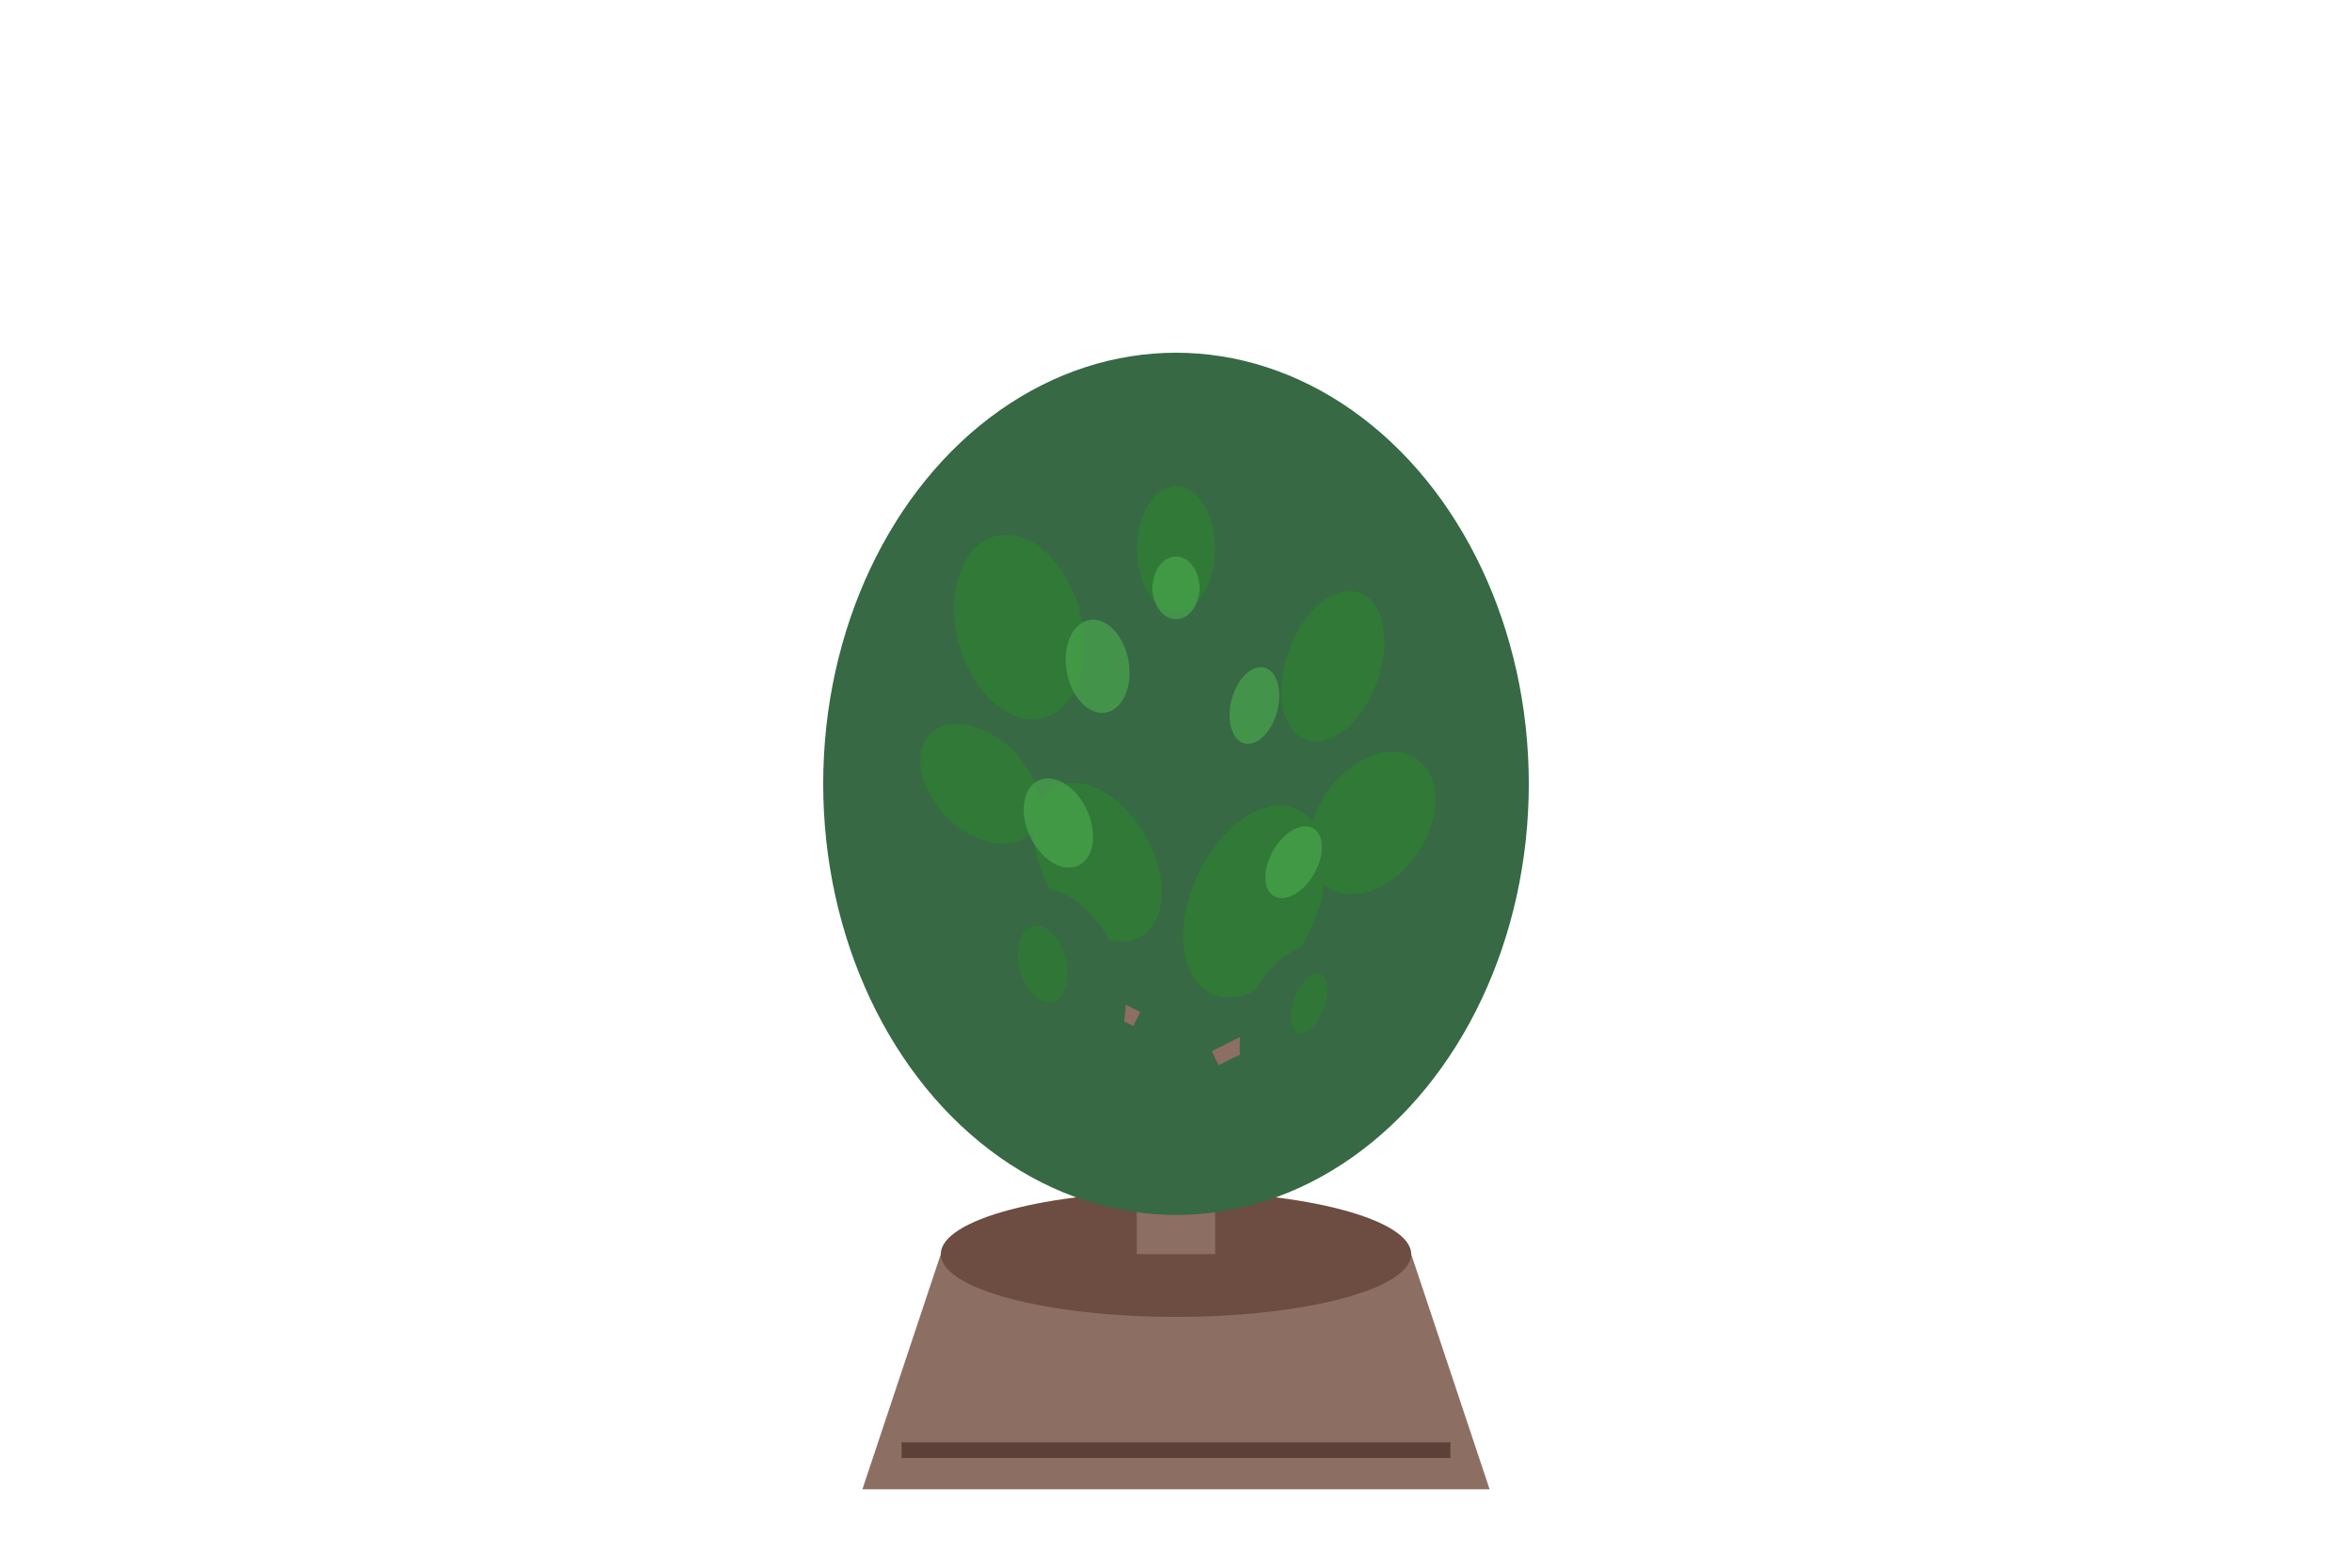 <svg width="300" height="200" viewBox="0 0 300 200" fill="none" xmlns="http://www.w3.org/2000/svg">
    <!-- Pot -->
    <path d="M120 160L110 190H190L180 160Z" fill="#8D6E63"/>
    <ellipse cx="150" cy="160" rx="30" ry="8" fill="#6D4C41"/>
    <path d="M115 185L185 185" stroke="#5D4037" stroke-width="2"/>
    
    <!-- Main trunk -->
    <rect x="145" y="120" width="10" height="40" fill="#8D6E63"/>
    
    <!-- Main canopy -->
    <ellipse cx="150" cy="100" rx="45" ry="55" fill="#366944"/>
    
    <!-- Leaf details -->
    <g fill="#2E7D32" opacity="0.8">
        <ellipse cx="130" cy="80" rx="8" ry="12" transform="rotate(-15 130 80)"/>
        <ellipse cx="170" cy="85" rx="6" ry="10" transform="rotate(20 170 85)"/>
        <ellipse cx="140" cy="110" rx="7" ry="11" transform="rotate(-30 140 110)"/>
        <ellipse cx="160" cy="115" rx="8" ry="13" transform="rotate(25 160 115)"/>
        <ellipse cx="150" cy="70" rx="5" ry="8" transform="rotate(0 150 70)"/>
        <ellipse cx="125" cy="100" rx="6" ry="9" transform="rotate(-45 125 100)"/>
        <ellipse cx="175" cy="105" rx="7" ry="10" transform="rotate(35 175 105)"/>
    </g>
    
    <!-- Highlights -->
    <g fill="#4CAF50" opacity="0.6">
        <ellipse cx="140" cy="85" rx="4" ry="6" transform="rotate(-10 140 85)"/>
        <ellipse cx="160" cy="90" rx="3" ry="5" transform="rotate(15 160 90)"/>
        <ellipse cx="150" cy="75" rx="3" ry="4"/>
        <ellipse cx="135" cy="105" rx="4" ry="6" transform="rotate(-25 135 105)"/>
        <ellipse cx="165" cy="110" rx="3" ry="5" transform="rotate(30 165 110)"/>
    </g>
    
    <!-- Small branches -->
    <path d="M145 130L135 125" stroke="#8D6E63" stroke-width="2"/>
    <path d="M155 135L165 130" stroke="#8D6E63" stroke-width="2"/>
    
    <!-- Small leaf clusters on branches -->
    <ellipse cx="135" cy="125" rx="8" ry="12" fill="#366944" transform="rotate(-20 135 125)"/>
    <ellipse cx="165" cy="130" rx="6" ry="10" fill="#366944" transform="rotate(25 165 130)"/>
    
    <!-- Additional small leaves -->
    <g fill="#2E7D32" opacity="0.7">
        <ellipse cx="133" cy="123" rx="3" ry="5" transform="rotate(-15 133 123)"/>
        <ellipse cx="167" cy="128" rx="2" ry="4" transform="rotate(20 167 128)"/>
    </g>
</svg>
